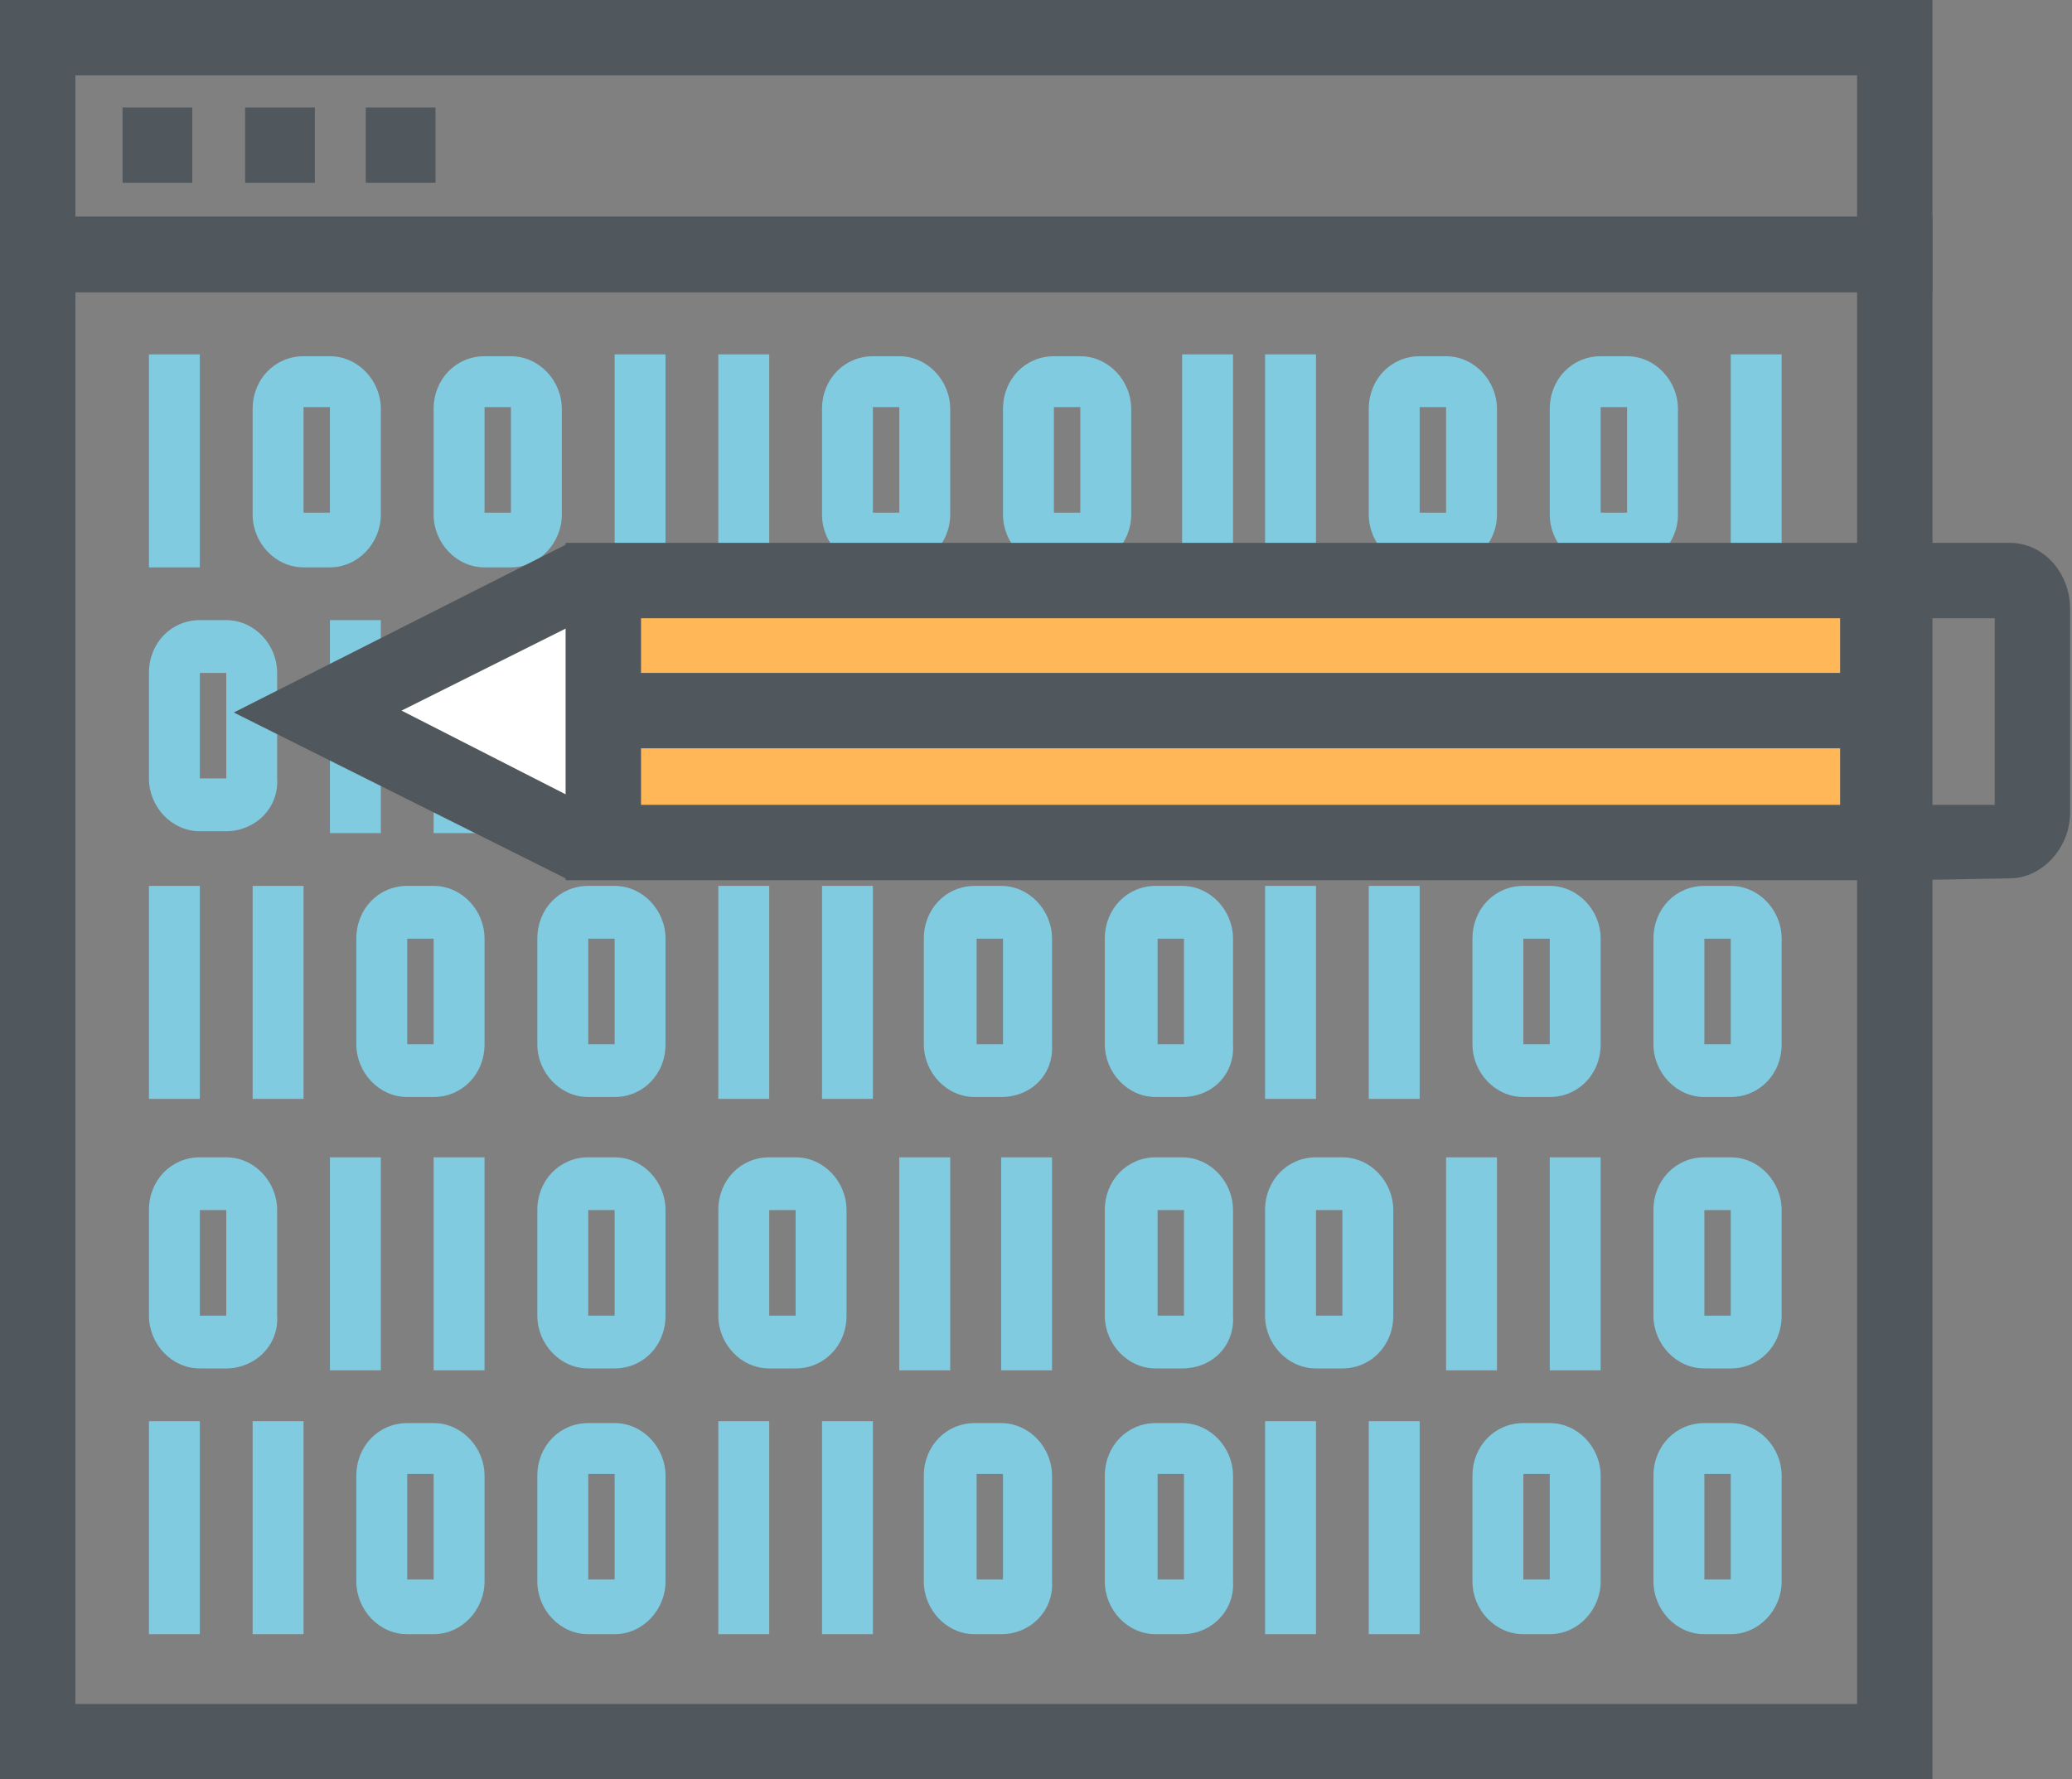 <?xml version="1.0" encoding="utf-8"?>
<!-- Generator: Adobe Illustrator 24.0.1, SVG Export Plug-In . SVG Version: 6.00 Build 0)  -->
<svg version="1.1" id="Capa_1" xmlns="http://www.w3.org/2000/svg" xmlns:xlink="http://www.w3.org/1999/xlink" x="0px" y="0px"
	 width="109.9px" height="94.4px" viewBox="0 0 109.9 94.4" style="enable-background:new 0 0 109.9 94.4;" xml:space="preserve">
<rect x="0" y="0" width="109.9" height="94.4" fill="#808080" stroke="none"/>
<style type="text/css">
	.st0{fill:#51585D;}
	.st1{fill:none;}
	.st2{fill:#81CBE0;}
	.st3{fill:#FFFFFF;}
	.st4{fill:#FFB757;}
</style>
<g>
	<g>
		<path class="st0" d="M102.5,94.4H0V11.5h102.5V94.4z M4,90.4h94.5V15.5H4V90.4z"/>
	</g>
	<g>
		<path class="st0" d="M102.5,15.5H0V0h102.5V15.5z M4,11.5h94.5V4H4V11.5z"/>
	</g>
	<g>
		<line class="st1" x1="6.5" y1="7.7" x2="10.2" y2="7.7"/>
		<rect x="6.5" y="5.7" class="st0" width="3.7" height="4"/>
	</g>
	<g>
		<line class="st1" x1="13" y1="7.7" x2="16.7" y2="7.7"/>
		<rect x="13" y="5.7" class="st0" width="3.7" height="4"/>
	</g>
	<g>
		<line class="st1" x1="19.4" y1="7.7" x2="23.2" y2="7.7"/>
		<rect x="19.4" y="5.7" class="st0" width="3.7" height="4"/>
	</g>
	<g>
		<g>
			<rect x="7.9" y="18.8" class="st2" width="2.7" height="11.3"/>
		</g>
		<g>
			<rect x="17.5" y="32.9" class="st2" width="2.7" height="11.3"/>
		</g>
		<g>
			<rect x="23" y="32.9" class="st2" width="2.7" height="11.3"/>
		</g>
		<g>
			<rect x="7.9" y="47" class="st2" width="2.7" height="11.3"/>
		</g>
		<g>
			<rect x="13.4" y="47" class="st2" width="2.7" height="11.3"/>
		</g>
		<g>
			<rect x="32.6" y="18.8" class="st2" width="2.7" height="11.3"/>
		</g>
		<g>
			<path class="st2" d="M17.5,30.1h-1.4c-1.5,0-2.7-1.3-2.7-2.8v-5.6c0-1.6,1.2-2.8,2.7-2.8h1.4c1.5,0,2.7,1.3,2.7,2.8v5.6
				C20.2,28.8,19,30.1,17.5,30.1z M16.1,21.6v5.6h1.4l0-5.6H16.1z"/>
		</g>
		<g>
			<path class="st2" d="M12,44.1h-1.4c-1.5,0-2.7-1.3-2.7-2.8v-5.6c0-1.6,1.2-2.8,2.7-2.8H12c1.5,0,2.7,1.3,2.7,2.8v5.6
				C14.8,42.9,13.5,44.1,12,44.1z M10.6,35.7v5.6H12l0-5.6H10.6z"/>
		</g>
		<g>
			<path class="st2" d="M32.6,44.1h-1.4c-1.5,0-2.7-1.3-2.7-2.8v-5.6c0-1.6,1.2-2.8,2.7-2.8h1.4c1.5,0,2.7,1.3,2.7,2.8v5.6
				C35.3,42.9,34.1,44.1,32.6,44.1z M31.2,35.7v5.6h1.4l0-5.6H31.2z"/>
		</g>
		<g>
			<path class="st2" d="M23,58.2h-1.4c-1.5,0-2.7-1.3-2.7-2.8v-5.6c0-1.6,1.2-2.8,2.7-2.8H23c1.5,0,2.7,1.3,2.7,2.8v5.6
				C25.7,57,24.5,58.2,23,58.2z M21.6,49.8v5.6H23l0-5.6H21.6z"/>
		</g>
		<g>
			<path class="st2" d="M32.6,58.2h-1.4c-1.5,0-2.7-1.3-2.7-2.8v-5.6c0-1.6,1.2-2.8,2.7-2.8h1.4c1.5,0,2.7,1.3,2.7,2.8v5.6
				C35.3,57,34.1,58.2,32.6,58.2z M31.2,49.8v5.6h1.4l0-5.6H31.2z"/>
		</g>
		<g>
			<path class="st2" d="M27.1,30.1h-1.4c-1.5,0-2.7-1.3-2.7-2.8v-5.6c0-1.6,1.2-2.8,2.7-2.8h1.4c1.5,0,2.7,1.3,2.7,2.8v5.6
				C29.8,28.8,28.6,30.1,27.1,30.1z M25.7,21.6v5.6h1.4l0-5.6H25.7z"/>
		</g>
		<g>
			<rect x="38.1" y="18.8" class="st2" width="2.7" height="11.3"/>
		</g>
		<g>
			<rect x="47.7" y="32.9" class="st2" width="2.7" height="11.3"/>
		</g>
		<g>
			<rect x="53.1" y="32.9" class="st2" width="2.7" height="11.3"/>
		</g>
		<g>
			<rect x="38.1" y="47" class="st2" width="2.7" height="11.3"/>
		</g>
		<g>
			<rect x="43.6" y="47" class="st2" width="2.7" height="11.3"/>
		</g>
		<g>
			<rect x="62.7" y="18.8" class="st2" width="2.7" height="11.3"/>
		</g>
		<g>
			<path class="st2" d="M47.7,30.1h-1.4c-1.5,0-2.7-1.3-2.7-2.8v-5.6c0-1.6,1.2-2.8,2.7-2.8h1.4c1.5,0,2.7,1.3,2.7,2.8v5.6
				C50.4,28.8,49.2,30.1,47.7,30.1z M46.3,21.6v5.6h1.4l0-5.6H46.3z"/>
		</g>
		<g>
			<path class="st2" d="M42.2,44.1h-1.4c-1.5,0-2.7-1.3-2.7-2.8v-5.6c0-1.6,1.2-2.8,2.7-2.8h1.4c1.5,0,2.7,1.3,2.7,2.8v5.6
				C44.9,42.9,43.7,44.1,42.2,44.1z M40.8,35.7v5.6h1.4l0-5.6H40.8z"/>
		</g>
		<g>
			<path class="st2" d="M62.7,44.1h-1.4c-1.5,0-2.7-1.3-2.7-2.8v-5.6c0-1.6,1.2-2.8,2.7-2.8h1.4c1.5,0,2.7,1.3,2.7,2.8v5.6
				C65.5,42.9,64.3,44.1,62.7,44.1z M61.4,35.7v5.6h1.4l0-5.6H61.4z"/>
		</g>
		<g>
			<path class="st2" d="M53.1,58.2h-1.4c-1.5,0-2.7-1.3-2.7-2.8v-5.6c0-1.6,1.2-2.8,2.7-2.8h1.4c1.5,0,2.7,1.3,2.7,2.8v5.6
				C55.9,57,54.7,58.2,53.1,58.2z M51.8,49.8v5.6h1.4l0-5.6H51.8z"/>
		</g>
		<g>
			<path class="st2" d="M62.7,58.2h-1.4c-1.5,0-2.7-1.3-2.7-2.8v-5.6c0-1.6,1.2-2.8,2.7-2.8h1.4c1.5,0,2.7,1.3,2.7,2.8v5.6
				C65.5,57,64.3,58.2,62.7,58.2z M61.4,49.8v5.6h1.4l0-5.6H61.4z"/>
		</g>
		<g>
			<path class="st2" d="M57.3,30.1h-1.4c-1.5,0-2.7-1.3-2.7-2.8v-5.6c0-1.6,1.2-2.8,2.7-2.8h1.4c1.5,0,2.7,1.3,2.7,2.8v5.6
				C60,28.8,58.8,30.1,57.3,30.1z M55.9,21.6v5.6h1.4l0-5.6H55.9z"/>
		</g>
		<g>
			<rect x="67.1" y="18.8" class="st2" width="2.7" height="11.3"/>
		</g>
		<g>
			<rect x="76.7" y="32.9" class="st2" width="2.7" height="11.3"/>
		</g>
		<g>
			<rect x="82.2" y="32.9" class="st2" width="2.7" height="11.3"/>
		</g>
		<g>
			<rect x="67.1" y="47" class="st2" width="2.7" height="11.3"/>
		</g>
		<g>
			<rect x="72.6" y="47" class="st2" width="2.7" height="11.3"/>
		</g>
		<g>
			<rect x="91.8" y="18.8" class="st2" width="2.7" height="11.3"/>
		</g>
		<g>
			<path class="st2" d="M76.7,30.1h-1.4c-1.5,0-2.7-1.3-2.7-2.8v-5.6c0-1.6,1.2-2.8,2.7-2.8h1.4c1.5,0,2.7,1.3,2.7,2.8v5.6
				C79.4,28.8,78.2,30.1,76.7,30.1z M75.3,21.6v5.6h1.4l0-5.6H75.3z"/>
		</g>
		<g>
			<path class="st2" d="M71.2,44.1h-1.4c-1.5,0-2.7-1.3-2.7-2.8v-5.6c0-1.6,1.2-2.8,2.7-2.8h1.4c1.5,0,2.7,1.3,2.7,2.8v5.6
				C73.9,42.9,72.7,44.1,71.2,44.1z M69.8,35.7v5.6h1.4l0-5.6H69.8z"/>
		</g>
		<g>
			<path class="st2" d="M91.8,44.1h-1.4c-1.5,0-2.7-1.3-2.7-2.8v-5.6c0-1.6,1.2-2.8,2.7-2.8h1.4c1.5,0,2.7,1.3,2.7,2.8v5.6
				C94.5,42.9,93.3,44.1,91.8,44.1z M90.4,35.7v5.6h1.4l0-5.6H90.4z"/>
		</g>
		<g>
			<path class="st2" d="M82.2,58.2h-1.4c-1.5,0-2.7-1.3-2.7-2.8v-5.6c0-1.6,1.2-2.8,2.7-2.8h1.4c1.5,0,2.7,1.3,2.7,2.8v5.6
				C84.9,57,83.7,58.2,82.2,58.2z M80.8,49.8v5.6h1.4l0-5.6H80.8z"/>
		</g>
		<g>
			<path class="st2" d="M91.8,58.2h-1.4c-1.5,0-2.7-1.3-2.7-2.8v-5.6c0-1.6,1.2-2.8,2.7-2.8h1.4c1.5,0,2.7,1.3,2.7,2.8v5.6
				C94.5,57,93.3,58.2,91.8,58.2z M90.4,49.8v5.6h1.4l0-5.6H90.4z"/>
		</g>
		<g>
			<rect x="17.5" y="61.4" class="st2" width="2.7" height="11.3"/>
		</g>
		<g>
			<rect x="23" y="61.4" class="st2" width="2.7" height="11.3"/>
		</g>
		<g>
			<rect x="7.9" y="75.4" class="st2" width="2.7" height="11.3"/>
		</g>
		<g>
			<rect x="13.4" y="75.4" class="st2" width="2.7" height="11.3"/>
		</g>
		<g>
			<path class="st2" d="M12,72.6h-1.4c-1.5,0-2.7-1.3-2.7-2.8v-5.6c0-1.6,1.2-2.8,2.7-2.8H12c1.5,0,2.7,1.3,2.7,2.8v5.6
				C14.8,71.4,13.5,72.6,12,72.6z M10.6,64.2v5.6H12l0-5.6H10.6z"/>
		</g>
		<g>
			<path class="st2" d="M32.6,72.6h-1.4c-1.5,0-2.7-1.3-2.7-2.8v-5.6c0-1.6,1.2-2.8,2.7-2.8h1.4c1.5,0,2.7,1.3,2.7,2.8v5.6
				C35.3,71.4,34.1,72.6,32.6,72.6z M31.2,64.2v5.6h1.4l0-5.6H31.2z"/>
		</g>
		<g>
			<path class="st2" d="M23,86.7h-1.4c-1.5,0-2.7-1.3-2.7-2.8v-5.6c0-1.6,1.2-2.8,2.7-2.8H23c1.5,0,2.7,1.3,2.7,2.8v5.6
				C25.7,85.4,24.5,86.7,23,86.7z M21.6,78.2v5.6H23l0-5.6H21.6z"/>
		</g>
		<g>
			<path class="st2" d="M32.6,86.7h-1.4c-1.5,0-2.7-1.3-2.7-2.8v-5.6c0-1.6,1.2-2.8,2.7-2.8h1.4c1.5,0,2.7,1.3,2.7,2.8v5.6
				C35.3,85.4,34.1,86.7,32.6,86.7z M31.2,78.2v5.6h1.4l0-5.6H31.2z"/>
		</g>
		<g>
			<rect x="47.7" y="61.4" class="st2" width="2.7" height="11.3"/>
		</g>
		<g>
			<rect x="53.1" y="61.4" class="st2" width="2.7" height="11.3"/>
		</g>
		<g>
			<rect x="38.1" y="75.4" class="st2" width="2.7" height="11.3"/>
		</g>
		<g>
			<rect x="43.6" y="75.4" class="st2" width="2.7" height="11.3"/>
		</g>
		<g>
			<path class="st2" d="M42.2,72.6h-1.4c-1.5,0-2.7-1.3-2.7-2.8v-5.6c0-1.6,1.2-2.8,2.7-2.8h1.4c1.5,0,2.7,1.3,2.7,2.8v5.6
				C44.9,71.4,43.7,72.6,42.2,72.6z M40.8,64.2v5.6h1.4l0-5.6H40.8z"/>
		</g>
		<g>
			<path class="st2" d="M62.7,72.6h-1.4c-1.5,0-2.7-1.3-2.7-2.8v-5.6c0-1.6,1.2-2.8,2.7-2.8h1.4c1.5,0,2.7,1.3,2.7,2.8v5.6
				C65.5,71.4,64.3,72.6,62.7,72.6z M61.4,64.2v5.6h1.4l0-5.6H61.4z"/>
		</g>
		<g>
			<path class="st2" d="M53.1,86.7h-1.4c-1.5,0-2.7-1.3-2.7-2.8v-5.6c0-1.6,1.2-2.8,2.7-2.8h1.4c1.5,0,2.7,1.3,2.7,2.8v5.6
				C55.9,85.4,54.7,86.7,53.1,86.7z M51.8,78.2v5.6h1.4l0-5.6H51.8z"/>
		</g>
		<g>
			<path class="st2" d="M62.7,86.7h-1.4c-1.5,0-2.7-1.3-2.7-2.8v-5.6c0-1.6,1.2-2.8,2.7-2.8h1.4c1.5,0,2.7,1.3,2.7,2.8v5.6
				C65.5,85.4,64.3,86.7,62.7,86.7z M61.4,78.2v5.6h1.4l0-5.6H61.4z"/>
		</g>
		<g>
			<rect x="76.7" y="61.4" class="st2" width="2.7" height="11.3"/>
		</g>
		<g>
			<rect x="82.2" y="61.4" class="st2" width="2.7" height="11.3"/>
		</g>
		<g>
			<rect x="67.1" y="75.4" class="st2" width="2.7" height="11.3"/>
		</g>
		<g>
			<rect x="72.6" y="75.4" class="st2" width="2.7" height="11.3"/>
		</g>
		<g>
			<path class="st2" d="M71.2,72.6h-1.4c-1.5,0-2.7-1.3-2.7-2.8v-5.6c0-1.6,1.2-2.8,2.7-2.8h1.4c1.5,0,2.7,1.3,2.7,2.8v5.6
				C73.9,71.4,72.7,72.6,71.2,72.6z M69.8,64.2v5.6h1.4l0-5.6H69.8z"/>
		</g>
		<g>
			<path class="st2" d="M91.8,72.6h-1.4c-1.5,0-2.7-1.3-2.7-2.8v-5.6c0-1.6,1.2-2.8,2.7-2.8h1.4c1.5,0,2.7,1.3,2.7,2.8v5.6
				C94.5,71.4,93.3,72.6,91.8,72.6z M90.4,64.2v5.6h1.4l0-5.6H90.4z"/>
		</g>
		<g>
			<path class="st2" d="M82.2,86.7h-1.4c-1.5,0-2.7-1.3-2.7-2.8v-5.6c0-1.6,1.2-2.8,2.7-2.8h1.4c1.5,0,2.7,1.3,2.7,2.8v5.6
				C84.9,85.4,83.7,86.7,82.2,86.7z M80.8,78.2v5.6h1.4l0-5.6H80.8z"/>
		</g>
		<g>
			<path class="st2" d="M91.8,86.7h-1.4c-1.5,0-2.7-1.3-2.7-2.8v-5.6c0-1.6,1.2-2.8,2.7-2.8h1.4c1.5,0,2.7,1.3,2.7,2.8v5.6
				C94.5,85.4,93.3,86.7,91.8,86.7z M90.4,78.2v5.6h1.4l0-5.6H90.4z"/>
		</g>
		<g>
			<path class="st2" d="M86.3,30.1h-1.4c-1.5,0-2.7-1.3-2.7-2.8v-5.6c0-1.6,1.2-2.8,2.7-2.8h1.4c1.5,0,2.7,1.3,2.7,2.8v5.6
				C89,28.8,87.8,30.1,86.3,30.1z M84.9,21.6v5.6h1.4l0-5.6H84.9z"/>
		</g>
	</g>
	<g>
		<g>
			<polyline class="st3" points="31.9,44.6 30.5,44.6 16.8,37.7 30.5,30.9 31.9,30.9 			"/>
			<polygon class="st0" points="31.9,46.6 30,46.6 12.4,37.8 30,28.9 31.9,28.9 31.9,32.9 30.9,32.9 21.3,37.7 30.9,42.6 31.9,42.6 
							"/>
		</g>
		<g>
			<rect x="32" y="30.8" class="st4" width="67.6" height="13.9"/>
			<path class="st0" d="M34,32.8h63.6v9.9H34L34,32.8 M30,28.8l0,17.9h71.6V28.8L30,28.8L30,28.8z"/>
		</g>
		<g>
			<rect x="33.7" y="35.7" class="st0" width="66.6" height="4"/>
		</g>
		<g>
			<path class="st0" d="M101,46.7v-4h4.8l0-9.9H101v-4h5.6c1.8,0,3.2,1.6,3.2,3.5l0,10.8c0,1.9-1.5,3.5-3.2,3.5L101,46.7z"/>
		</g>
	</g>
</g>
</svg>
